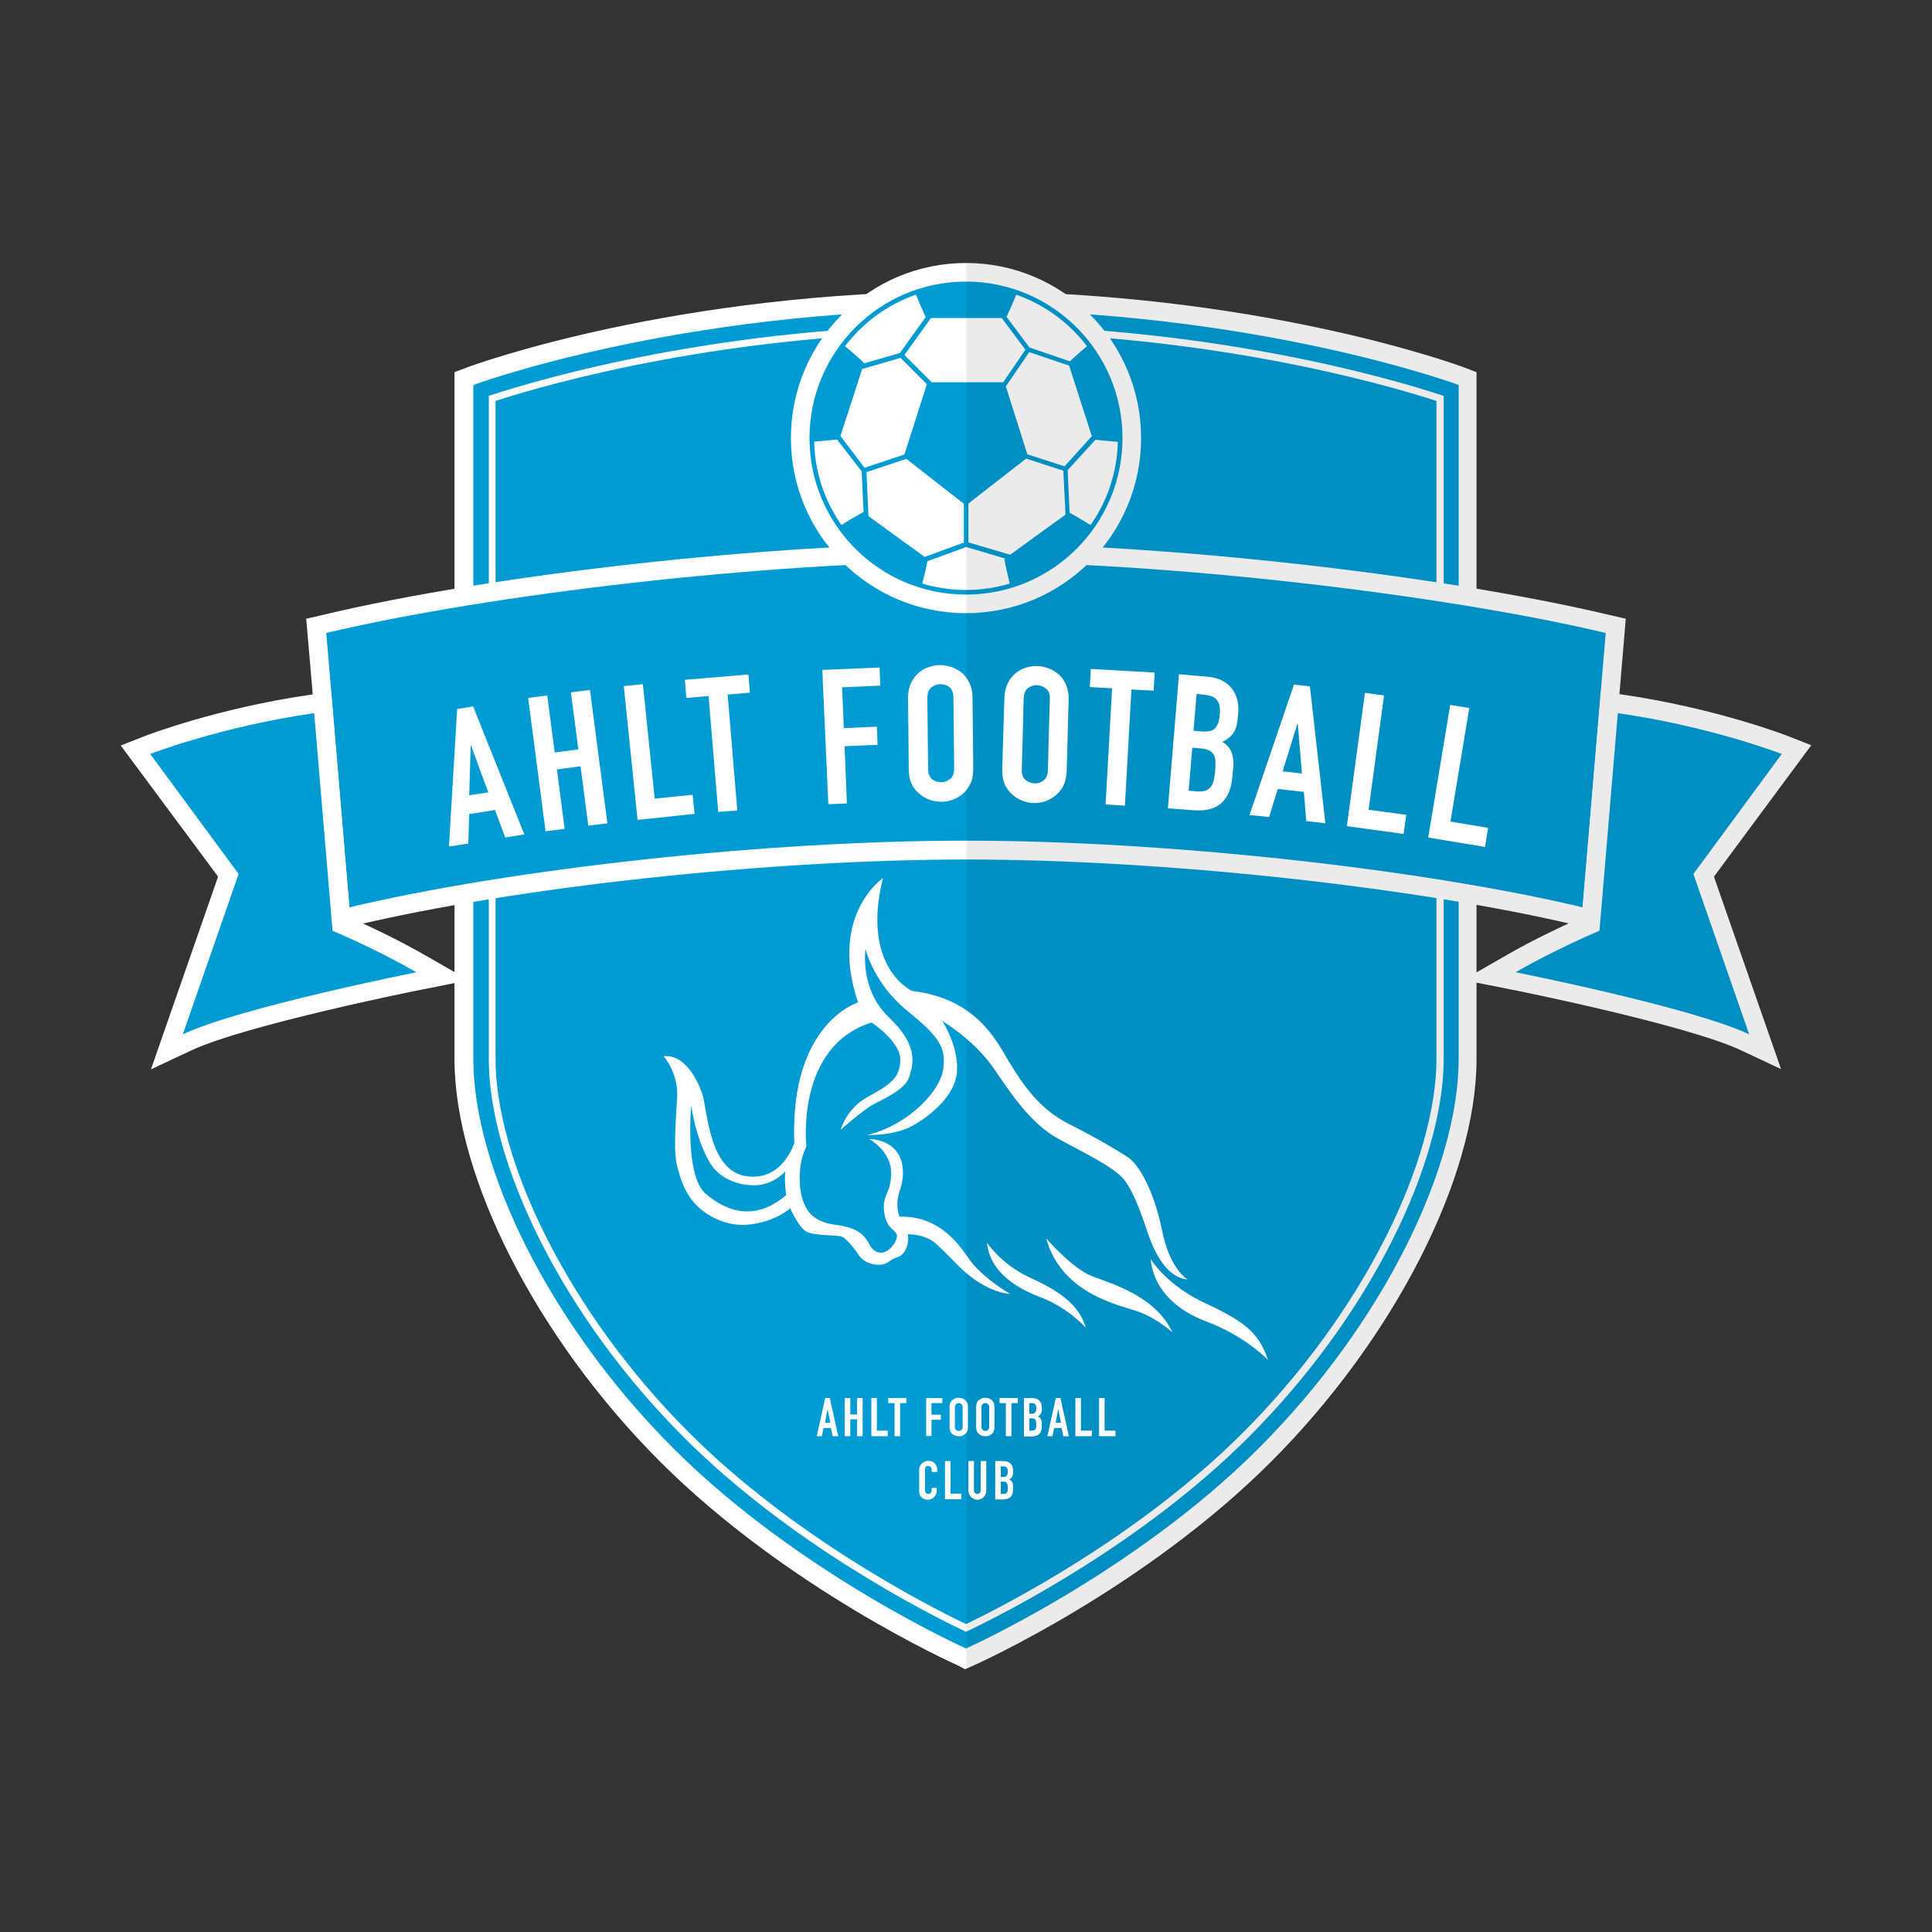 <?xml version="1.0" encoding="utf-8"?>
<!-- Created by @FCLOGO 2023-11-2 GMT+8 9:00:20 . https://fclogo.top/ -->
<!-- FOR PERSONAL USE ONLY NOT FOR COMMERCIAL USE -->
<svg version="1.1" xmlns="http://www.w3.org/2000/svg" xmlns:xlink="http://www.w3.org/1999/xlink" x="0px" y="0px"
	 viewBox="0 0 800 800" style="enable-background:new 0 0 800 800;" xml:space="preserve">
<rect x="0" y="0" width="800" height="800" fill="#333333" stroke="none"/>
<style type="text/css">
	.st0{fill:#FFFFFF;}
	.st1{fill:#009BD3;}
	.st2{opacity:8.000000e-02;}
</style>
<g>
	<g>
		<g>
			<path class="st0" d="M396.8,689.7c-2.9-1.3-71.1-32.1-123.5-84.5c-50.9-50.9-85.1-117.8-85.1-166.6V154.1l5-1.9
				c3.5-1.3,86.5-31.6,206.6-31.6c120.1,0,203.2,30.3,206.6,31.6l5,1.9v284.6c0,48.8-34.2,115.7-85.1,166.6
				c-52.4,52.4-120.6,83.2-123.5,84.5l-3.2,1.4L396.8,689.7z"/>
			<path class="st1" d="M400,128.3c-120.1,0-204,31.1-204,31.1s0,234.9,0,279.2s30.8,109.1,82.8,161.1c52,52,121.2,82.9,121.2,82.9
				s69.2-30.9,121.2-82.9c52-52,82.8-116.8,82.8-161.1s0-279.2,0-279.2S520.1,128.3,400,128.3z"/>
			<g>
				<path class="st0" d="M400,675.7l-0.6-0.3c-16.2-7.7-72.4-36.4-116.1-80.1c-24.5-24.5-45.1-52.7-59.7-81.8
					c-13.7-27.2-21.2-53.8-21.2-74.8V163.9l1-0.3c20.7-6.8,96.2-29,196.7-29c100.5,0,176,22.2,196.7,29l1,0.3v274.7
					c0,21-7.5,47.6-21.2,74.8c-14.6,29.1-35.3,57.4-59.7,81.8c-43.7,43.7-99.9,72.4-116.1,80.1L400,675.7z M205.2,166v272.6
					c0,20.6,7.4,46.7,20.9,73.5c14.5,28.8,34.9,56.8,59.2,81.1c42.9,42.9,97.8,71.2,114.7,79.3c16.9-8.1,71.8-36.4,114.7-79.3
					c24.2-24.2,44.7-52.3,59.2-81.1c13.5-26.8,20.9-53,20.9-73.5V166c-22-7.1-96.3-28.5-194.8-28.5
					C301.5,137.5,227.2,158.9,205.2,166z"/>
			</g>
			<path class="st0" d="M126.8,256.2l6.5-1.5c71.2-17,185.9-29.7,266.7-29.7c80.8,0,195.5,12.8,266.7,29.7l6.5,1.5l-10.9,129.2
				l-8.7-2.1c-67.7-16.1-172-27.4-253.5-27.4c-81.5,0-185.8,11.3-253.5,27.4l-8.7,2.1L126.8,256.2z"/>
			<path class="st1" d="M400,232.6c82.7,0,197.5,13.5,264.9,29.5l-9.6,113.6c-67.4-16-172.7-27.6-255.3-27.6
				c-82.7,0-187.9,11.6-255.3,27.6l-9.6-113.6C202.5,246.1,317.3,232.6,400,232.6z"/>
			<path class="st0" d="M90.3,363L50,308.7l9.4-3.7c1.2-0.5,30.6-11.8,69.6-17.4l8.1-1.2l7.9,93.6c6.5,2.9,19.4,8.8,31.3,15.7
				l17.8,10.2l-20.1,4c-0.7,0.1-72.3,14.5-94.9,25.1l-16.6,7.8L90.3,363z"/>
			<path class="st1" d="M62.2,312.2c0,0,29.4-11.4,67.9-16.9l7.6,90.1c0,0,18.4,7.7,34.7,17.2c0,0-73,14.5-96.7,25.7l23.1-66.4
				L62.2,312.2z"/>
			<path class="st0" d="M709.7,363l40.3-54.4l-9.4-3.7c-1.2-0.5-30.6-11.8-69.6-17.4l-8.1-1.2l-7.9,93.6
				c-6.5,2.9-19.4,8.8-31.3,15.7l-17.8,10.2l20.1,4c0.7,0.1,72.3,14.5,94.9,25.1l16.6,7.8L709.7,363z"/>
			<path class="st1" d="M737.8,312.2c0,0-29.4-11.4-67.9-16.9l-7.6,90.1c0,0-18.4,7.7-34.7,17.2c0,0,73,14.5,96.7,25.7l-23.1-66.4
				L737.8,312.2z"/>
		</g>
		<g>
			<circle class="st0" cx="400" cy="181.4" r="72.5"/>
			<circle class="st1" cx="400" cy="181.4" r="64.8"/>
			<circle class="st0" cx="400" cy="181.4" r="62.9"/>
			<path class="st1" d="M450.3,143.2c-2.7,2.2-5.2,4.5-7.3,6.4l-16.7-5.7l-9.5-12.7c1.2-2.6,2.7-5.9,4.1-9.4
				c-13.9-4.9-28.6-4.6-41.7,0c1.4,3.5,2.9,6.9,4.1,9.5l-10.7,14.9l-14.9,4.3l0.1-0.2c-2.1-2-5-4.6-8.1-7.1c-3.2,4.2-6,8.9-8.1,14.1
				c-3.5,8.4-5,17.1-4.8,25.6c3.6-0.3,7-0.6,9.8-0.9l10.2,13.2l0.8,17.1l-0.2-0.2c-2.6,1.4-5.9,3.3-9.3,5.5
				c6.7,9.7,16.1,17.6,27.7,22.4c2,0.8,4,1.5,6,2.1c0.9-3.5,1.7-6.9,2.2-9.7l16.1-5.9l16.2,4.8l-0.4,0.3c0.5,2.9,1.4,6.6,2.3,10.5
				c13.4-4.1,25.5-12.5,33.7-24.5c-3.3-2-6.4-3.9-9-5.3l-0.8-17.6l11.5-12.6c2.8,0.3,6.1,0.6,9.6,0.9
				C463.5,168.5,458.9,154.5,450.3,143.2z M348,180.5l4.7-14.4l4.3-13.3l15.9-4.6l10.9,10.9l-9.3,29.1l-16.5,5.5L348,180.5z
				 M399,224.7l-16.1,5.9l-12.2-8.8l-11.1-8.1l-0.8-18.2l16.5-5.5l23.8,18.6V224.7z M385.7,158.2l-11.2-11.2l11-15.3h29.3l9.8,13.1
				l-9.2,13.5H385.7z M429.3,221.7l-11,8l-17.3-5.1v-16.1l23.9-18.6l15.4,5l0.9,18.2L429.3,221.7z M440.8,193.1l-15.4-5l-8.9-28.1
				l9.7-14.2l16.5,5.6l4.7,14.6l4.7,14.6L440.8,193.1z"/>
		</g>
		<path class="st2" d="M750,308.7l-9.4-3.7c-1.2-0.5-30.6-11.8-69.6-17.4l-0.4-0.1l2.7-31.4l-6.5-1.5c-16.4-3.9-35-7.6-55-10.9
			v-89.6l-5-1.9c-3.1-1.1-67.9-24.8-165.3-30.4c-4.2-2.9-8.7-5.4-13.5-7.4c-9.1-3.8-18.5-5.5-27.8-5.5v11.7c0,0,0,0,0,0s0,0,0,0
			v570.5l0,0l3.2-1.4c2.9-1.3,71.1-32.1,123.5-84.5c50.9-50.9,85.1-117.8,85.1-166.6v-31.4l14.3,2.9c0.7,0.1,72.3,14.5,94.9,25.1
			l16.6,7.8L709.7,363L750,308.7z M623.6,395.8l-12,6.9v-28c13.6,2.4,26.4,5,38.1,7.7C642.8,385.6,633,390.4,623.6,395.8z"/>
	</g>
	<g>
		<path class="st0" d="M185.9,350.5l3.4-56.9l6.6-1.1l21.2,53l-7.9,1.3l-4.2-11.4l-10.7,1.7l-0.4,12.2L185.9,350.5z M202.2,328.1
			l-7.1-19.3l-0.2,0l-0.6,20.5L202.2,328.1z"/>
		<path class="st0" d="M225.9,344.2l-7.2-55.2l7.9-1l3.1,23.6l9.8-1.3l-3.1-23.6l7.9-1l7.2,55.2l-7.9,1l-3.2-24.6l-9.8,1.3l3.2,24.6
			L225.9,344.2z"/>
		<path class="st0" d="M264,339.5l-5.7-55.4l7.9-0.8l4.9,47.4l15.7-1.6l0.8,7.9L264,339.5z"/>
		<path class="st0" d="M297.4,336.2l-4-48l-9.2,0.8l-0.6-7.5l26.3-2.2l0.6,7.5l-9.2,0.8l4,48L297.4,336.2z"/>
		<path class="st0" d="M343,333l-2.5-55.6l23.7-1l0.3,7.5l-15.8,0.7l0.7,16.9l13.7-0.6l0.3,7.5l-13.7,0.6l1,23.7L343,333z"/>
		<path class="st0" d="M376,289.1c0-2.2,0.3-4.2,1.1-6c0.8-1.7,1.8-3.2,3.1-4.3c1.2-1.1,2.6-2,4.2-2.5c1.6-0.6,3.2-0.9,4.8-0.9
			c1.6,0,3.2,0.3,4.8,0.8c1.6,0.6,3.1,1.4,4.4,2.5c1.3,1.1,2.3,2.6,3.1,4.3c0.8,1.7,1.2,3.7,1.2,5.9l0.3,29.4c0,2.3-0.3,4.4-1.1,6
			c-0.8,1.7-1.8,3.1-3,4.2c-1.3,1.2-2.7,2-4.3,2.6c-1.6,0.6-3.2,0.9-4.8,0.9c-1.6,0-3.2-0.3-4.8-0.8c-1.6-0.6-3-1.4-4.3-2.5
			c-1.3-1.1-2.4-2.4-3.2-4.1c-0.8-1.7-1.2-3.7-1.2-6L376,289.1z M384.3,318.4c0,1.9,0.6,3.3,1.6,4.2c1.1,0.9,2.3,1.3,3.8,1.3
			c1.5,0,2.7-0.5,3.8-1.4c1.1-0.9,1.6-2.3,1.6-4.3l-0.3-29.4c0-1.9-0.6-3.3-1.6-4.2c-1.1-0.9-2.3-1.3-3.8-1.3
			c-1.5,0-2.7,0.5-3.8,1.4c-1.1,0.9-1.6,2.4-1.6,4.3L384.3,318.4z"/>
		<path class="st0" d="M415.9,289c0.1-2.2,0.5-4.2,1.3-5.9c0.8-1.7,1.9-3.1,3.2-4.2c1.3-1.1,2.7-1.9,4.3-2.4
			c1.6-0.5,3.2-0.8,4.8-0.7c1.6,0,3.2,0.4,4.8,1c1.6,0.6,3,1.5,4.3,2.6c1.2,1.2,2.2,2.6,2.9,4.4c0.7,1.7,1.1,3.7,1,6l-0.8,29.4
			c-0.1,2.3-0.5,4.3-1.3,6c-0.8,1.6-1.9,3-3.2,4.1c-1.3,1.1-2.8,1.9-4.4,2.5c-1.6,0.5-3.2,0.8-4.8,0.7c-1.6,0-3.2-0.4-4.8-1
			c-1.6-0.6-3-1.5-4.2-2.7c-1.3-1.1-2.3-2.5-3-4.2c-0.7-1.7-1.1-3.7-1-6.1L415.9,289z M423.1,318.6c-0.1,1.9,0.4,3.4,1.5,4.3
			c1,0.9,2.3,1.4,3.8,1.5c1.5,0,2.7-0.4,3.8-1.3c1.1-0.9,1.7-2.3,1.7-4.2l0.8-29.4c0.1-1.9-0.4-3.4-1.5-4.3c-1-0.9-2.3-1.4-3.8-1.5
			c-1.5,0-2.7,0.4-3.8,1.3c-1.1,0.9-1.7,2.3-1.7,4.2L423.1,318.6z"/>
		<path class="st0" d="M457.8,333.1l2.7-48.1l-9.2-0.5l0.4-7.5l26.4,1.5l-0.4,7.5l-9.2-0.5l-2.7,48.1L457.8,333.1z"/>
		<path class="st0" d="M483.6,334.7l4.6-55.5l11.6,1c2.5,0.2,4.7,0.8,6.4,1.7c1.7,0.9,3.1,2.1,4.1,3.5c1,1.4,1.7,3,2.1,4.7
			c0.4,1.7,0.5,3.5,0.3,5.3l-0.2,2c-0.1,1.5-0.3,2.8-0.7,3.8c-0.3,1-0.7,1.9-1.3,2.6c-1,1.4-2.5,2.5-4.4,3.4c1.8,1,3.1,2.4,3.8,4.2
			c0.7,1.8,1,4.2,0.7,7.1l-0.3,3.1c-0.4,4.9-1.9,8.5-4.5,10.9c-2.6,2.4-6.5,3.4-11.7,3L483.6,334.7z M493.7,309.6l-1.5,17.8l3.4,0.3
			c1.6,0.1,2.9,0,3.8-0.4c0.9-0.4,1.7-1,2.2-1.8c0.5-0.8,0.9-1.8,1.1-2.9c0.2-1.1,0.4-2.4,0.5-3.7c0.1-1.4,0.1-2.6,0.1-3.7
			c-0.1-1.1-0.3-2-0.7-2.7c-0.5-0.8-1.1-1.4-2-1.8c-0.9-0.4-2-0.7-3.5-0.8L493.7,309.6z M495.5,287.3l-1.3,15.3l3.6,0.3
			c2.6,0.2,4.5-0.3,5.5-1.5c1-1.2,1.6-3.1,1.8-5.7c0.2-2.5-0.1-4.4-1.1-5.7c-0.9-1.3-2.7-2.1-5.3-2.3L495.5,287.3z"/>
		<path class="st0" d="M517.4,337.5l18.4-54l6.6,0.7l6.4,56.7l-7.9-0.9l-1-12.1l-10.8-1.2l-3.6,11.6L517.4,337.5z M539.1,320.3
			l-1.7-20.5l-0.2,0l-6.1,19.6L539.1,320.3z"/>
		<path class="st0" d="M557.7,342.1l7.5-55.2l7.9,1.1l-6.4,47.3l15.6,2.1l-1.1,7.9L557.7,342.1z"/>
		<path class="st0" d="M591.4,346.8l9.1-54.9l7.9,1.3l-7.8,47l15.6,2.6l-1.3,7.9L591.4,346.8z"/>
	</g>
	<path class="st0" d="M408.7,514.6c0,0,5.9,8.9,17.5,14.3c11.7,5.3,20.6,11,23.4,20.9c0,0-7-8.2-18.9-12.7
		C418.8,532.6,409.7,525.4,408.7,514.6z M472.1,543.4c7.5,2.9,13.4,8.3,13.4,8.3c-7.2-15.2-25.2-20.1-33.4-23.3
		c-8.2-3.2-18.9-15.6-18.9-15.6C439.8,536.5,464.6,540.5,472.1,543.4z M499.3,547.1c16.7,6.3,25.7,16,25.7,16
		c-3.7-11.7-10.7-16.4-26.4-23.7c-15.7-7.4-22.1-18-22.1-18C477.1,529.6,482.6,540.8,499.3,547.1z M274.8,437.4
		c0,0,6.1,6.8,5.6,16.8c-0.5,9.9-1.8,22.5,0.2,29.5c1.9,7,5.1,17.2,18.4,22c13.2,4.8,26.4-3.4,28.2-5.4c0,0,3.5,8.1,6.9,9.8
		c3.4,1.7,13.5,1.2,14.8,2.1c1.4,0.9,3.9,3.3,6.6,7.4c2.6,4.1,9.4,5.2,12.3,3c2.9-2.2,4.5-1.8,5.8-3.2c1.3-1.4,3-4.1,2.3-8.3
		c0,0,7-0.4,11.9,4.1c4.9,4.5,6.9,6.8,9.1,9c2.2,2.2,11.1,10.7,21.4,11.6c0,0-11.8-6.7-17.4-15c-5.6-8.3-13.9-17.4-28.4-17
		c0,0-2.2-4.6,0.2-11.2c2.4-6.6,2.6-20-12.8-21c0,0,9.1,5,9.1,14s-3.8,8.8-2.9,16.2s5.1,7.3,5.3,9.8c0.2,2.5-3.4,7.4-6.9,7.1
		s-4.5-3.7-5.5-5.1c-1-1.4-3.1-5.2-12.8-6.4c-9.6-1.2-12.2-5.7-13.8-10.3s-2.3-14.8,1.5-22.1c0,0-4.7-41.5,27-51.4
		c0,0,11.9,7.7,11.9,15.4s-4.7,10.6-13.5,15.4s-11.2,13.6-11.2,13.6s9.3-8.2,13.2-10.3c3.9-2.2,13.6-6.2,15.2-11.6
		c1.7-5.5,3.9-12.9-8.4-24.6c-12.3-11.7-9.7-28.3-9.7-28.3s3.4,14.2,16.9,25.2c13.5,11,16.5,15.3,15.3,24.4s-14.3,23.2-31.5,27.4
		c0,0,11.1,0.3,18.5-3.7c7.4-4.1,18.2-12.6,18.7-23s-6.1-20.5-6.1-20.5s13.6,7.9,22,20.6c8.5,12.7,15.9,22.5,25.8,28
		s23.2,11.7,27.5,17.1c4.3,5.5,7.8,16.2,9.7,21.8c1.9,5.7,7,18.8,16.6,19.5c0,0-7.3-3.9-10.6-20.2c-3.3-16.4-9.5-27.4-14.3-30.5
		c-4.8-3.1-12.1-7.5-24.5-13.8c-12.4-6.3-19.1-16.7-24.5-25.5c-5.3-8.8-13.5-26.3-40.3-29.5c0,0-21.2-9.6-12-46.7
		c0,0-22.5,15.3-10.3,51.5c0,0-28.3,8.5-26.4,58.1c0,0-4.7,16.2-20.1,13.8c-15.4-2.4-15.9-27.9-18-34
		C288.6,446.4,283.1,436.4,274.8,437.4z M294.1,481.7c2.9,4.8,9,8.8,17.5,9.1c8.5,0.3,13.6-5.8,13.6-5.8c-0.5,3.4,0.3,9.9,0.3,9.9
		c-13.6,11.6-25.5,6-33.2-0.5c-8.8-7.3-6.1-36.5-6.1-36.5C288.2,469.7,291.2,476.8,294.1,481.7z"/>
	<g>
		<g>
			<path class="st0" d="M338.2,594.7l3.5-15.8h1.9l3.5,15.8h-2.3l-0.7-3.4h-3.1l-0.7,3.4H338.2z M343.8,589.1l-1.1-5.7h0l-1.1,5.7
				H343.8z"/>
			<path class="st0" d="M349.8,594.7v-15.8h2.3v6.8h2.8v-6.8h2.3v15.8h-2.3v-7h-2.8v7H349.8z"/>
			<path class="st0" d="M360.8,594.7v-15.8h2.3v13.5h4.5v2.3H360.8z"/>
			<path class="st0" d="M370.4,594.7V581h-2.6v-2.1h7.5v2.1h-2.6v13.7H370.4z"/>
			<path class="st0" d="M383.5,594.7v-15.8h6.7v2.1h-4.5v4.8h3.9v2.1h-3.9v6.7H383.5z"/>
			<path class="st0" d="M393.2,582.6c0-0.6,0.1-1.2,0.3-1.7c0.2-0.5,0.5-0.9,0.9-1.2c0.4-0.3,0.8-0.5,1.2-0.7
				c0.5-0.2,0.9-0.2,1.4-0.2c0.5,0,0.9,0.1,1.4,0.2c0.5,0.2,0.9,0.4,1.2,0.7c0.4,0.3,0.6,0.7,0.9,1.2c0.2,0.5,0.3,1.1,0.3,1.7v8.3
				c0,0.7-0.1,1.2-0.3,1.7c-0.2,0.5-0.5,0.9-0.9,1.2c-0.4,0.3-0.8,0.6-1.2,0.7c-0.5,0.2-0.9,0.2-1.4,0.2c-0.5,0-0.9-0.1-1.4-0.2
				c-0.5-0.2-0.9-0.4-1.2-0.7c-0.4-0.3-0.7-0.7-0.9-1.2c-0.2-0.5-0.3-1-0.3-1.7V582.6z M395.4,590.9c0,0.5,0.2,1,0.5,1.2
				c0.3,0.3,0.7,0.4,1.1,0.4c0.4,0,0.8-0.1,1.1-0.4c0.3-0.3,0.5-0.7,0.5-1.2v-8.3c0-0.5-0.2-1-0.5-1.2c-0.3-0.3-0.7-0.4-1.1-0.4
				c-0.4,0-0.8,0.1-1.1,0.4c-0.3,0.3-0.5,0.7-0.5,1.2V590.9z"/>
			<path class="st0" d="M404.2,582.6c0-0.6,0.1-1.2,0.3-1.7c0.2-0.5,0.5-0.9,0.9-1.2c0.4-0.3,0.8-0.5,1.2-0.7
				c0.5-0.2,0.9-0.2,1.4-0.2c0.5,0,0.9,0.1,1.4,0.2c0.5,0.2,0.9,0.4,1.2,0.7c0.4,0.3,0.6,0.7,0.9,1.2c0.2,0.5,0.3,1.1,0.3,1.7v8.3
				c0,0.7-0.1,1.2-0.3,1.7c-0.2,0.5-0.5,0.9-0.9,1.2c-0.4,0.3-0.8,0.6-1.2,0.7c-0.5,0.2-0.9,0.2-1.4,0.2c-0.5,0-0.9-0.1-1.4-0.2
				c-0.5-0.2-0.9-0.4-1.2-0.7c-0.4-0.3-0.7-0.7-0.9-1.2c-0.2-0.5-0.3-1-0.3-1.7V582.6z M406.4,590.9c0,0.5,0.2,1,0.5,1.2
				c0.3,0.3,0.7,0.4,1.1,0.4c0.4,0,0.8-0.1,1.1-0.4s0.5-0.7,0.5-1.2v-8.3c0-0.5-0.2-1-0.5-1.2c-0.3-0.3-0.7-0.4-1.1-0.4
				c-0.4,0-0.8,0.1-1.1,0.4c-0.3,0.3-0.5,0.7-0.5,1.2V590.9z"/>
			<path class="st0" d="M416.5,594.7V581h-2.6v-2.1h7.5v2.1h-2.6v13.7H416.5z"/>
			<path class="st0" d="M424,594.7v-15.8h3.3c0.7,0,1.3,0.1,1.9,0.3c0.5,0.2,0.9,0.5,1.3,0.9c0.3,0.4,0.6,0.8,0.7,1.3
				c0.1,0.5,0.2,1,0.2,1.5v0.6c0,0.4,0,0.8-0.1,1.1c-0.1,0.3-0.2,0.6-0.3,0.8c-0.3,0.4-0.6,0.8-1.2,1.1c0.5,0.3,0.9,0.6,1.2,1.1
				c0.3,0.5,0.4,1.2,0.4,2v0.9c0,1.4-0.3,2.5-1,3.2c-0.7,0.7-1.8,1.1-3.2,1.1H424z M426.2,581v4.4h1c0.8,0,1.3-0.2,1.5-0.6
				c0.3-0.4,0.4-0.9,0.4-1.7c0-0.7-0.1-1.2-0.4-1.6c-0.3-0.4-0.8-0.5-1.6-0.5H426.2z M426.2,587.3v5.1h1c0.5,0,0.8-0.1,1.1-0.2
				c0.3-0.1,0.5-0.3,0.6-0.6c0.1-0.2,0.2-0.5,0.2-0.8c0-0.3,0-0.7,0-1.1c0-0.4,0-0.7-0.1-1c0-0.3-0.1-0.5-0.3-0.8
				c-0.1-0.2-0.3-0.4-0.6-0.5c-0.3-0.1-0.6-0.1-1-0.1H426.2z"/>
			<path class="st0" d="M433.7,594.7l3.5-15.8h1.9l3.5,15.8h-2.3l-0.7-3.4h-3.1l-0.7,3.4H433.7z M439.3,589.1l-1.1-5.7h0l-1.1,5.7
				H439.3z"/>
			<path class="st0" d="M445.3,594.7v-15.8h2.3v13.5h4.5v2.3H445.3z"/>
			<path class="st0" d="M455.1,594.7v-15.8h2.3v13.5h4.5v2.3H455.1z"/>
		</g>
		<g>
			<path class="st0" d="M387.9,616.3v1c0,0.5-0.1,1-0.3,1.4c-0.2,0.4-0.4,0.8-0.8,1.2c-0.3,0.3-0.7,0.6-1.1,0.8
				c-0.4,0.2-0.9,0.3-1.4,0.3c-0.4,0-0.9-0.1-1.3-0.2c-0.4-0.1-0.8-0.3-1.2-0.6c-0.4-0.3-0.6-0.7-0.9-1.1c-0.2-0.5-0.3-1.1-0.3-1.8
				v-8.7c0-0.5,0.1-1,0.3-1.4c0.2-0.4,0.4-0.8,0.8-1.2c0.3-0.3,0.7-0.6,1.2-0.8c0.5-0.2,1-0.3,1.5-0.3c1.1,0,1.9,0.3,2.6,1
				c0.3,0.3,0.6,0.7,0.8,1.2c0.2,0.5,0.3,1,0.3,1.5v0.9h-2.3v-0.8c0-0.4-0.1-0.8-0.4-1.2c-0.3-0.3-0.6-0.5-1-0.5
				c-0.6,0-0.9,0.2-1.1,0.5c-0.2,0.3-0.3,0.8-0.3,1.3v8.1c0,0.5,0.1,0.8,0.3,1.2c0.2,0.3,0.6,0.5,1.1,0.5c0.1,0,0.3,0,0.5-0.1
				c0.2-0.1,0.3-0.1,0.5-0.3c0.1-0.1,0.2-0.3,0.3-0.5c0.1-0.2,0.1-0.5,0.1-0.8v-0.8H387.9z"/>
			<path class="st0" d="M391.3,620.8V605h2.3v13.5h4.5v2.3H391.3z"/>
			<path class="st0" d="M408.4,605v12.3c0,0.5-0.1,1-0.3,1.4c-0.2,0.4-0.4,0.8-0.8,1.2c-0.3,0.3-0.7,0.6-1.2,0.8
				c-0.4,0.2-0.9,0.3-1.4,0.3c-0.5,0-1-0.1-1.4-0.3c-0.4-0.2-0.8-0.5-1.2-0.8c-0.3-0.3-0.6-0.7-0.8-1.2s-0.3-0.9-0.3-1.4V605h2.3v12
				c0,0.6,0.1,1,0.4,1.2c0.3,0.3,0.6,0.4,1,0.4s0.7-0.1,1-0.4c0.3-0.3,0.4-0.7,0.4-1.2v-12H408.4z"/>
			<path class="st0" d="M412.1,620.8V605h3.3c0.7,0,1.3,0.1,1.9,0.3c0.5,0.2,0.9,0.5,1.3,0.9c0.3,0.4,0.6,0.8,0.7,1.3
				c0.1,0.5,0.2,1,0.2,1.5v0.6c0,0.4,0,0.8-0.1,1.1c-0.1,0.3-0.2,0.6-0.3,0.8c-0.3,0.4-0.6,0.8-1.2,1.1c0.5,0.3,0.9,0.6,1.2,1.1
				c0.3,0.5,0.4,1.2,0.4,2v0.9c0,1.4-0.3,2.5-1,3.2c-0.7,0.7-1.8,1.1-3.2,1.1H412.1z M414.4,607.2v4.4h1c0.8,0,1.3-0.2,1.5-0.6
				c0.3-0.4,0.4-0.9,0.4-1.7c0-0.7-0.1-1.2-0.4-1.6c-0.3-0.4-0.8-0.5-1.6-0.5H414.4z M414.4,613.5v5.1h1c0.5,0,0.8-0.1,1.1-0.2
				c0.3-0.1,0.5-0.3,0.6-0.6c0.1-0.2,0.2-0.5,0.2-0.8c0-0.3,0-0.7,0-1.1c0-0.4,0-0.7-0.1-1c0-0.3-0.1-0.5-0.3-0.8
				c-0.1-0.2-0.3-0.4-0.6-0.5c-0.3-0.1-0.6-0.1-1-0.1H414.4z"/>
		</g>
	</g>
</g>
</svg>
